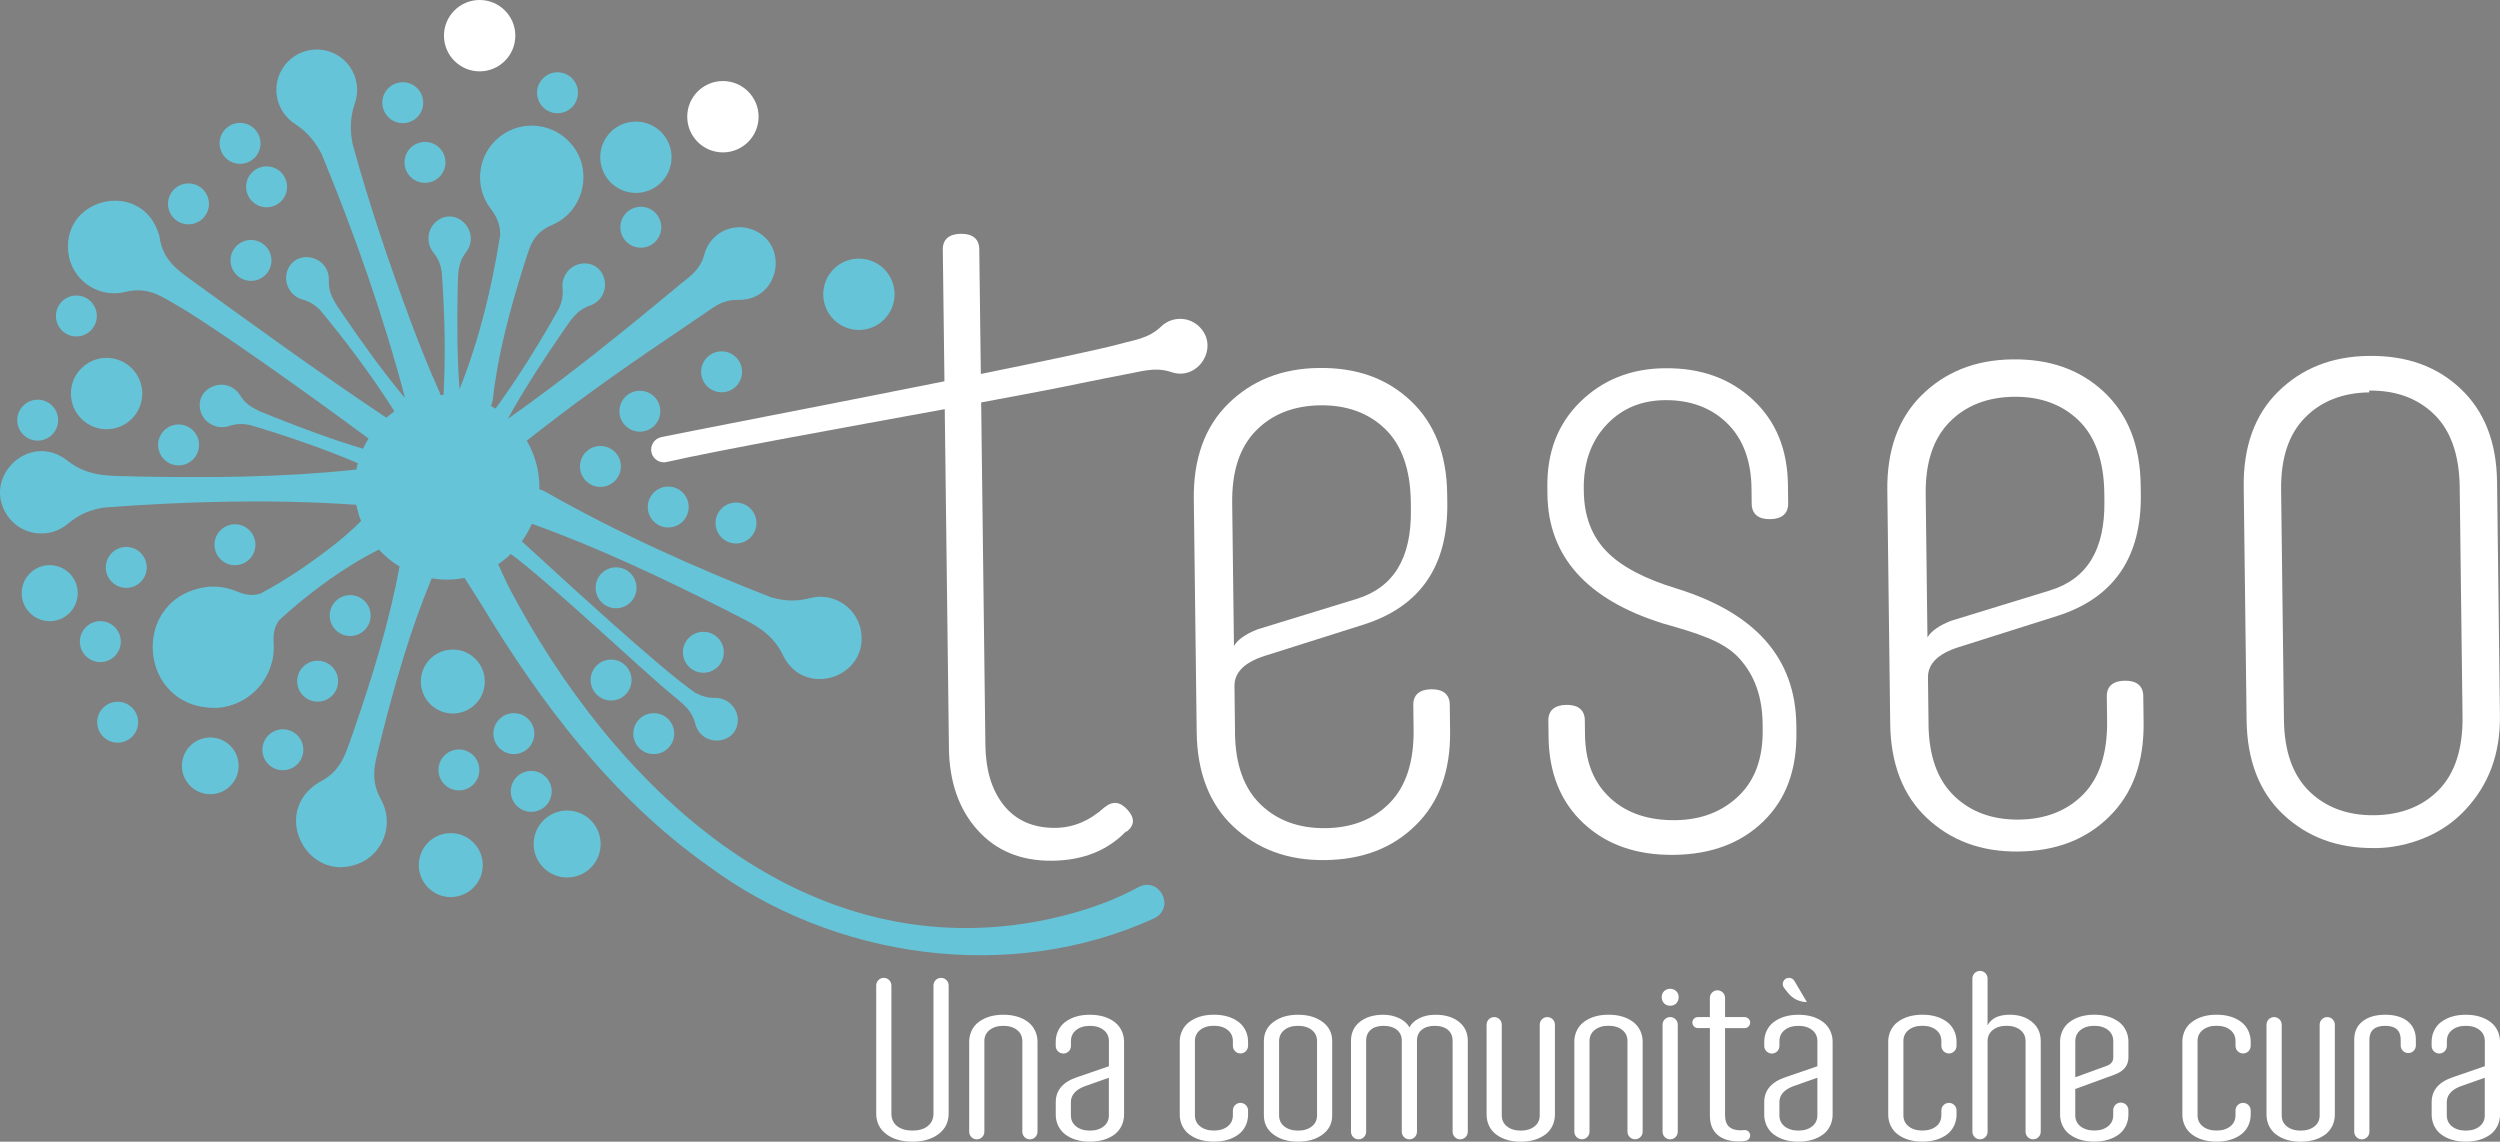 <svg xmlns="http://www.w3.org/2000/svg" id="a" width="700" height="319.673" viewBox="0 0 700 319.673"><rect x="0" y="0" width="700" height="319.673" fill="#808080" stroke="none"/><path d="M400.773,192.992c-3.316.034-5.084,1.59-5.05,4.395l.085,6.886c.111,8.935-2.1,15.855-6.64,20.506-4.54,4.642-10.635,7.022-18.032,7.107-7.396.085-13.551-2.134-18.202-6.665-4.65-4.531-7.031-11.137-7.141-20.072l.017.009-.162-13.016c-.051-3.826,2.72-6.674,8.569-8.527l27.706-8.765c15.762-5.05,23.532-16.374,23.32-33.98l-.034-2.55c-.144-11.23-3.562-19.86-10.278-26.159-6.716-6.3-15.175-9.258-25.632-9.131-10.465.128-18.848,3.554-25.402,10.015-6.563,6.461-9.768,15.43-9.632,26.661l.808,65.326c.136,11.23,3.562,20.114,10.278,26.414,6.716,6.291,15.175,9.505,25.64,9.377,10.457-.128,18.839-3.299,25.402-9.76,6.563-6.453,9.768-15.175,9.632-26.406l-.093-7.396c-.043-2.805-1.845-4.302-5.16-4.268h0ZM345.012,140.844c-.111-8.927,2.1-15.592,6.64-20.242,4.531-4.65,10.635-7.022,18.032-7.116,7.396-.094,13.543,2.134,18.202,6.665,4.65,4.531,7.031,11.4,7.141,20.327l.025,2.295c.17,13.526-4.837,21.755-15.26,24.943l-27.715,8.51c-3.299,1.315-5.574,2.875-6.572,4.663l-.493-40.046h-0Z" fill="#fff"></path><path d="M469.576,164.827c-8.969-2.695-15.643-6.181-19.783-10.474-4.132-4.285-6.24-9.879-6.325-16.765l-.017-1.785c.17-7.15,2.397-12.786,6.674-17.181,4.285-4.395,9.624-6.504,16-6.58,7.15-.085,13.041,2.142,17.437,6.427,4.387,4.276,6.767,10.372,6.861,18.287l.051,4.336c.043,2.805,1.845,4.319,5.16,4.276s5.084-1.598,5.05-4.404l-.059-5.101c-.119-9.955-3.282-17.828-9.734-23.872s-14.657-9.012-24.867-8.884c-9.445.119-17.318,3.273-23.617,9.479-6.308,6.206-9.267,14.146-9.148,23.847l.025,2.04c.212,17.352,11.086,29.466,32.348,36.097h-.009c9.479,2.687,16.91,4.897,21.305,9.692,4.395,4.795,6.512,10.89,6.606,18.295l.017,1.785c.093,7.906-2.125,14.061-6.665,18.457-4.54,4.387-10.38,6.759-17.777,6.852-7.405.085-13.551-1.879-18.202-6.155-4.642-4.276-7.014-10.117-7.107-17.777l-.051-4.081c-.034-2.805-1.845-4.319-5.16-4.276s-5.084,1.598-5.05,4.404l.059,4.591c.119,9.955,3.29,18.083,9.743,24.127,6.453,6.045,14.912,9.003,25.377,8.876,10.457-.128,18.839-3.29,25.147-9.496,6.3-6.198,9.258-14.402,9.131-24.867l-.025-2.04c-.23-18.627-11.358-31.252-33.394-38.129h0Z" fill="#fff"></path><path d="M594.956,190.595c-3.316.034-5.084,1.59-5.05,4.395l.085,6.886c.111,8.935-2.1,15.855-6.64,20.506-4.54,4.642-10.635,7.022-18.032,7.107-7.396.085-13.551-2.134-18.202-6.665-4.65-4.531-7.031-11.137-7.141-20.072h.017l-.162-13.016c-.051-3.826,2.72-6.665,8.569-8.527l27.706-8.765c15.762-5.05,23.532-16.374,23.32-33.98l-.034-2.55c-.145-11.222-3.562-19.86-10.278-26.159-6.716-6.3-15.175-9.258-25.632-9.131-10.465.128-18.848,3.554-25.402,10.015-6.563,6.461-9.768,15.43-9.632,26.661l.808,65.325c.136,11.23,3.562,20.123,10.278,26.423,6.716,6.291,15.175,9.505,25.64,9.377,10.457-.128,18.839-3.299,25.402-9.76,6.563-6.453,9.768-15.175,9.632-26.406l-.093-7.396c-.043-2.805-1.845-4.31-5.16-4.268h0ZM539.194,138.455c-.111-8.927,2.1-15.592,6.64-20.242,4.531-4.65,10.635-7.022,18.032-7.116s13.543,2.125,18.202,6.665c4.65,4.531,7.031,11.4,7.141,20.327l.025,2.295c.17,13.526-4.837,21.755-15.26,24.943l-27.715,8.51c-3.299,1.315-5.574,2.866-6.572,4.663l-.493-40.046h-0Z" fill="#fff"></path><polygon points="663.384 109.865 663.376 109.865 663.376 109.873 663.384 109.865" fill="#30358c"></polygon><path d="M699.175,134.944c-.136-11.222-3.562-19.86-10.27-26.159-6.716-6.3-15.175-9.258-25.64-9.131-10.457.128-18.839,3.554-25.394,10.015-6.563,6.461-9.768,15.43-9.632,26.661l.808,65.326c.136,11.23,3.562,20.123,10.278,26.414,6.708,6.3,15.167,9.513,25.632,9.386h.009s14.869.578,25.394-10.78c6.249-6.75,9.76-15.175,9.624-26.406l-.808-65.325h0ZM682.87,221.158c-4.531,4.642-10.627,7.014-18.032,7.107-7.396.094-13.551-2.134-18.202-6.665-4.642-4.531-7.022-11.137-7.133-20.072l-.791-64.305c-.111-8.927,2.108-15.592,6.64-20.242,4.529-4.649,10.631-7.02,18.023-7.115v-.502c7.405-.093,13.551,2.125,18.202,6.665,4.65,4.531,7.031,11.392,7.141,20.327l.791,64.305c.111,8.927-2.1,15.847-6.64,20.497h0Z" fill="#fff"></path><polygon points="335.932 91.595 335.935 91.599 335.941 91.604 335.932 91.595" fill="#30358c"></polygon><path d="M335.935,91.599c-2.942-3.03-7.792-3.105-10.825-.165-3.562,3.452-7.83,3.792-11.911,4.973-6.243,1.631-21.091,4.759-38.569,8.299l-.436-34.968c-.034-2.805-1.845-4.319-5.16-4.276-3.316.043-5.084,1.598-5.05,4.404l.46,36.892c-34.45,6.901-74.242,14.541-79.32,15.647-1.938.417-3.163,2.363-2.712,4.293.451,1.913,2.363,3.103,4.276,2.652,15.403-3.477,49.317-9.559,77.843-14.789l.022,2.011,1.148,92.887c.119,9.437,2.763,17.062,7.94,22.869s12.106,8.782,21.033,8.671c8.416-.102,15.277-2.737,20.574-8.17h.255c2.27-1.811,2.244-3.851.178-6.121-2.066-2.27-4.106-2.499-6.385-.689-4.293,3.877-8.867,5.721-13.713,5.781-6.376.076-11.248-2.159-14.623-6.453-3.367-4.293-4.965-9.887-5.05-16.782l-1.139-92.122-.045-3.76c11.413-2.112,21.327-3.994,27.896-5.379,4.149-.85,8.306-1.683,12.472-2.482,4.191-.689,8.187-2.219,12.888-.638,7.437,2.575,13.523-6.883,7.952-12.587v-0h0Z" fill="#fff"></path><circle cx="202.416" cy="32.68" r="9.989" fill="#fff"></circle><circle cx="134.302" cy="9.989" r="9.989" fill="#fff"></circle><path d="M318.733,248.414c-8.807,4.82-18.924,7.872-28.846,9.692-66.609,11.877-118.443-38.665-147.263-93.423-1.105-2.215-2.152-4.455-3.141-6.717,1.268-.845,2.455-1.802,3.552-2.852,10.799,7.948,36.916,32.668,44.664,39.018,2.925,2.525,5.96,4.353,6.971,8.518,1.887,7.005,12.149,5.9,11.911-1.352-.179-3.316-3.026-5.951-6.368-5.891-2.278.043-4.03-.612-5.603-1.488-9.665-6.573-37.343-32.17-48.493-42.34,1.104-1.525,2.048-3.173,2.803-4.924,18.677,6.696,36.587,15.214,54.285,24.123,6.359,3.418,12.633,5.466,16.093,12.829,6.206,12.412,24.867,5.67,21.568-7.932h-.009c-1.641-6.164-7.957-9.828-14.113-8.187-4.183,1.114-7.651.672-10.89-.255-21.721-8.502-43.069-18.117-63.37-29.67-.507-.268-1-.446-1.477-.559.004-.191.015-.38.015-.572,0-4.754-1.288-9.204-3.526-13.032.025-.02.05-.04.075-.061,12.361-9.811,25.207-18.975,38.282-27.817l9.794-6.657c3.358-2.091,6.07-5.05,11.111-4.897,12.004.17,14.546-16.731,2.882-20.029v.009c-5.441-1.42-11.001,1.836-12.421,7.277-1.275,4.88-4.88,6.64-7.83,9.275-15.218,12.61-30.814,25.241-47.008,36.643-.028-.025-.058-.05-.086-.075,4.543-8.224,9.708-16.081,15.018-23.833,2.261-3.128,3.826-6.308,7.889-7.677,6.818-2.482,4.837-12.608-2.372-11.749-3.29.459-5.67,3.528-5.322,6.852.238,2.27-.264,4.064-1.003,5.713-5.409,9.653-11.248,19.09-17.769,28.046-.424-.262-.854-.514-1.294-.752.249-.517.436-1.113.538-1.798,1.437-12.871,4.854-25.343,8.723-37.662,1.641-4.829,2.176-8.833,7.949-11.256,8.561-3.588,11.494-14.869,5.688-22.146l-.009-.017c-4.897-6.325-13.993-7.473-20.31-2.576-6.325,4.897-7.473,13.993-2.576,20.31,2.142,2.763,2.635,5.109,2.602,7.32-2.339,14.699-5.847,29.289-11.383,43.153-.689-9.19-.695-18.416-.527-27.63.17-3.86-.272-7.371,2.363-10.754,4.327-5.824-2.899-13.194-8.442-8.51-2.491,2.193-2.797,6.07-.68,8.646,1.445,1.768,2.015,3.545,2.304,5.322.822,11.479,1.12,23.021.508,34.524-.28.01-.557.026-.835.045-.071-.276-.163-.55-.286-.818h.017c-2.925-6.419-5.492-12.956-7.983-19.528-6.113-16.459-11.758-33.105-16.399-50.04-.655-3.486-.799-7.15.663-11.367,1.675-4.82-.085-10.338-4.565-13.22-5.254-3.375-12.242-1.853-15.626,3.392-3.375,5.254-1.853,12.242,3.392,15.626,3.758,2.414,5.9,5.39,7.532,8.536,9.125,22.243,17.219,44.976,23.306,68.259-6.112-7.283-11.642-15.025-17.015-22.869-2.1-3.239-4.506-5.849-4.31-10.134.153-7.26-10.015-9.071-11.817-2.032-.757,3.231,1.241,6.563,4.463,7.439,2.202.595,3.698,1.717,4.965,3.001,7.442,9.017,14.487,18.397,20.738,28.294-.788.547-1.543,1.138-2.264,1.767-18.442-12.22-43.847-30.771-53.067-37.424-4.922-3.579-9.598-6.342-10.474-13.449-4.633-16.586-28.735-10.729-25.258,6.121,1.692,6.971,8.714,11.256,15.694,9.564,6.725-1.7,10.55,1.547,15.668,4.421,9.633,5.723,34.722,23.432,52.456,36.62-.568.914-1.078,1.866-1.531,2.851-8.543-2.543-16.893-5.674-25.182-8.967-3.554-1.513-6.997-2.338-9.233-5.994-3.928-6.104-13.364-1.93-10.933,4.914,1.182,3.103,4.693,4.752,7.855,3.681,2.159-.731,4.021-.638,5.798-.281,10.245,3.037,20.388,6.509,30.233,10.684-.162.6-.302,1.208-.42,1.823-.179-.001-.361.001-.55.015v.009c-20.038,2.142-40.178,2.253-60.301,1.904-7.243-.315-13.832.561-20.183-4.565-10.941-8.408-24.748,5.688-15.94,16.467,4.123,4.837,11.392,5.415,16.229,1.292,3.307-2.822,6.64-3.936,9.981-4.506,23.396-1.777,46.937-2.397,70.375-.808.132.005.255-.001.382-.003.302,1.579.749,3.106,1.324,4.569-2.186,2.229-4.527,4.254-6.926,6.197-6.665,5.271-13.704,10.108-21.194,14.104-1.692.553-3.681.689-6.665-.587-2.372-.995-5.084-1.505-7.83-1.309-22.436,2.466-20.174,34.593,2.372,33.913,9.369-.655,16.425-8.774,15.77-18.142-.23-3.239.553-5.075,1.615-6.495,8.436-7.622,17.654-14.539,27.846-19.681,1.688,1.844,3.639,3.442,5.795,4.735-2.898,15.725-7.658,30.989-12.863,46.079-2.117,5.755-3.128,11.103-9.573,14.283-14.418,8.671-2.644,29.857,12.327,22.206,6.13-3.409,8.348-11.137,4.939-17.267-3.511-6.189-1.394-11.018-.059-16.944,3.861-15.28,8.171-30.468,14.234-45.043,1.394.232,2.823.359,4.283.359,1.681,0,3.323-.166,4.915-.472,1.561,2.432,3.103,4.882,4.649,7.342,16.688,27.732,36.684,54.206,63.319,73.121,35.273,26.27,84.802,33.343,125.236,14.801v.009c5.934-3.154,1.275-11.749-4.548-8.68v0h0Z" fill="#66c4d8"></path><circle cx="240.494" cy="82.397" r="9.989" fill="#66c4d8"></circle><circle cx="178.051" cy="44.029" r="9.989" fill="#66c4d8"></circle><circle cx="29.844" cy="110.196" r="9.989" fill="#66c4d8"></circle><circle cx="148.746" cy="221.583" r="5.73" fill="#66c4d8"></circle><circle cx="158.804" cy="236.324" r="9.377" fill="#66c4d8"></circle><circle cx="126.787" cy="190.825" r="8.952" fill="#66c4d8"></circle><circle cx="126.217" cy="242.224" r="8.952" fill="#66c4d8"></circle><circle cx="65.789" cy="152.525" r="5.73" fill="#66c4d8"></circle><circle cx="28.093" cy="179.654" r="5.73" fill="#66c4d8"></circle><circle cx="79.204" cy="209.936" r="5.73" fill="#66c4d8"></circle><circle cx="98.052" cy="172.359" r="5.73" fill="#66c4d8"></circle><circle cx="50.002" cy="124.581" r="5.73" fill="#66c4d8"></circle><circle cx="70.277" cy="72.917" r="5.73" fill="#66c4d8"></circle><circle cx="52.773" cy="57.087" r="5.73" fill="#66c4d8"></circle><circle cx="67.217" cy="40.144" r="5.73" fill="#66c4d8"></circle><circle cx="32.947" cy="202.216" r="5.73" fill="#66c4d8"></circle><circle cx="128.496" cy="215.581" r="5.73" fill="#66c4d8"></circle><circle cx="187.105" cy="141.966" r="5.73" fill="#66c4d8"></circle><circle cx="10.554" cy="117.644" r="5.73" fill="#66c4d8"></circle><circle cx="143.883" cy="205.413" r="5.73" fill="#66c4d8"></circle><circle cx="13.921" cy="166.085" r="7.847" fill="#66c4d8"></circle><circle cx="74.647" cy="52.31" r="5.73" fill="#66c4d8"></circle><circle cx="21.385" cy="88.475" r="5.73" fill="#66c4d8"></circle><circle cx="35.353" cy="158.876" r="5.73" fill="#66c4d8"></circle><circle cx="88.938" cy="190.731" r="5.73" fill="#66c4d8"></circle><circle cx="58.877" cy="214.433" r="7.94" fill="#66c4d8"></circle><circle cx="168.121" cy="130.6" r="5.73" fill="#66c4d8"></circle><circle cx="202.051" cy="104.109" r="5.73" fill="#66c4d8"></circle><circle cx="156.108" cy="25.972" r="5.73" fill="#66c4d8"></circle><circle cx="179.165" cy="115.144" r="5.73" fill="#66c4d8"></circle><circle cx="179.428" cy="63.625" r="5.73" fill="#66c4d8"></circle><circle cx="118.999" cy="45.466" r="5.73" fill="#66c4d8"></circle><circle cx="112.776" cy="28.752" r="5.73" fill="#66c4d8"></circle><circle cx="206.08" cy="146.446" r="5.73" fill="#66c4d8"></circle><circle cx="196.941" cy="182.638" r="5.73" fill="#66c4d8"></circle><circle cx="172.499" cy="164.58" r="5.73" fill="#66c4d8"></circle><circle cx="183.05" cy="205.413" r="5.73" fill="#66c4d8"></circle><circle cx="171.105" cy="190.416" r="5.73" fill="#66c4d8"></circle><path d="M245.34,311.784v-35.859c0-1.173.952-2.125,2.125-2.125h0c1.173,0,2.125.952,2.125,2.125v35.859c0,1.505.527,2.687,1.598,3.52,1.063.842,2.491,1.258,4.293,1.258s3.231-.417,4.293-1.258c1.063-.842,1.598-2.015,1.598-3.52v-35.859c0-1.173.952-2.125,2.125-2.125h0c1.173,0,2.125.952,2.125,2.125v35.859c0,2.414-.944,4.327-2.822,5.747-1.879,1.42-4.319,2.134-7.32,2.134s-5.509-.714-7.362-2.134-2.78-3.341-2.78-5.747h0Z" fill="#fff"></path><path d="M271.372,291.644c0-2.134.944-4.191,2.644-5.475,1.811-1.36,4.115-2.04,6.92-2.04s5.118.68,6.92,2.04c1.7,1.284,2.644,3.341,2.644,5.475v25.249c0,1.173-.952,2.125-2.125,2.125h0c-1.173,0-2.125-.952-2.125-2.125v-25.394c0-1.292-.493-2.329-1.471-3.103s-2.261-1.165-3.843-1.165-2.865.391-3.843,1.165-1.471,1.811-1.471,3.103v25.394c0,1.173-.952,2.125-2.125,2.125h0c-1.173,0-2.125-.952-2.125-2.125v-25.249h0,0Z" fill="#fff"></path><path d="M297.726,294.985h0c-1.173,0-2.125-.952-2.125-2.125v-1.216c0-2.134.944-4.191,2.644-5.475,1.811-1.36,4.115-2.04,6.92-2.04s5.118.68,6.929,2.049c1.7,1.284,2.644,3.35,2.644,5.475v20.489c0,2.134-.944,4.2-2.644,5.484-1.811,1.36-4.115,2.04-6.92,2.04s-5.118-.68-6.92-2.04c-1.7-1.284-2.644-3.341-2.644-5.475v-3.528c0-3.358,2.015-5.705,6.053-7.039l8.833-3.035v-7.039c0-1.292-.493-2.329-1.471-3.103-.986-.774-2.261-1.165-3.843-1.165s-2.865.391-3.843,1.165-1.471,1.811-1.471,3.103v1.36c0,1.173-.952,2.125-2.125,2.125l-.017-.009h0ZM299.852,312.302c0,1.292.493,2.329,1.471,3.103.986.774,2.261,1.165,3.843,1.165s2.865-.391,3.843-1.165c.986-.774,1.471-1.811,1.471-3.103v-10.533l-6.954,2.457c-2.457.995-3.681,2.457-3.681,4.395v3.681h.009-0Z" fill="#fff"></path><path d="M330.321,291.644c0-2.134.944-4.191,2.644-5.475,1.811-1.36,4.115-2.049,6.929-2.049s5.118.68,6.92,2.04c1.7,1.284,2.644,3.341,2.644,5.466v1.216c0,1.173-.952,2.125-2.125,2.125h0c-1.173,0-2.125-.952-2.125-2.125v-1.36c0-1.292-.493-2.329-1.471-3.103-.986-.774-2.261-1.165-3.843-1.165s-2.865.391-3.843,1.165-1.471,1.811-1.471,3.103v20.803c0,1.292.493,2.329,1.471,3.103s2.261,1.165,3.843,1.165,2.865-.391,3.843-1.165,1.471-1.811,1.471-3.103v-1.36c0-1.173.952-2.125,2.125-2.125h0c1.173,0,2.125.952,2.125,2.125v1.216c0,2.134-.944,4.191-2.644,5.475-1.811,1.36-4.115,2.04-6.92,2.04s-5.118-.68-6.92-2.04c-1.7-1.284-2.644-3.341-2.644-5.475v-20.497h-.009Z" fill="#fff"></path><path d="M353.887,291.499c0-2.236.901-4.03,2.695-5.364s4.089-2.006,6.869-2.006,5.067.672,6.869,2.006,2.695,3.12,2.695,5.364v20.803c0,2.236-.901,4.03-2.695,5.364-1.802,1.335-4.089,1.998-6.869,1.998s-5.067-.663-6.869-1.998-2.695-3.12-2.695-5.364v-20.803ZM367.303,288.396c-.986-.774-2.261-1.165-3.843-1.165s-2.865.391-3.843,1.165-1.471,1.811-1.471,3.103v20.803c0,1.292.493,2.329,1.471,3.103s2.261,1.165,3.843,1.165,2.865-.391,3.843-1.165,1.471-1.811,1.471-3.103v-20.803c0-1.292-.493-2.329-1.471-3.103Z" fill="#fff"></path><path d="M380.403,319.019c-1.173,0-2.125-.952-2.125-2.125v-25.462c0-2.236.833-4.013,2.491-5.33,1.666-1.309,3.86-1.972,6.58-1.972,1.581,0,3.052.323,4.421.969,1.36.646,2.312,1.505,2.865,2.584.544-1.08,1.471-1.938,2.78-2.584,1.309-.646,2.805-.969,4.497-.969,2.729,0,4.922.655,6.58,1.972,1.666,1.318,2.491,3.095,2.491,5.33v25.462c0,1.173-.952,2.125-2.125,2.125h0c-1.173,0-2.125-.952-2.125-2.125v-25.462c0-1.335-.451-2.372-1.352-3.103s-2.117-1.097-3.639-1.097-2.737.366-3.639,1.097c-.901.731-1.352,1.768-1.352,3.103v25.462c0,1.173-.952,2.125-2.125,2.125h0c-1.173,0-2.125-.952-2.125-2.125v-25.462c0-1.335-.468-2.372-1.394-3.103s-2.151-1.097-3.681-1.097-2.729.366-3.596,1.097c-.876.731-1.309,1.768-1.309,3.103v25.462c0,1.173-.952,2.125-2.125,2.125h.009,0Z" fill="#fff"></path><path d="M416.246,312.149v-25.241c0-1.173.952-2.125,2.125-2.125h0c1.173,0,2.125.952,2.125,2.125v25.394c0,1.292.493,2.329,1.471,3.103s2.261,1.165,3.843,1.165,2.865-.391,3.843-1.165,1.471-1.811,1.471-3.103v-25.394c0-1.173.952-2.125,2.125-2.125h0c1.173,0,2.125.952,2.125,2.125v25.249c0,2.134-.944,4.191-2.644,5.475-1.811,1.36-4.115,2.04-6.92,2.04s-5.118-.68-6.92-2.04c-1.7-1.284-2.644-3.341-2.644-5.475v-.009h-0,0Z" fill="#fff"></path><path d="M440.807,291.644c0-2.134.944-4.191,2.644-5.475,1.811-1.36,4.115-2.049,6.929-2.049s5.118.68,6.92,2.04c1.7,1.284,2.644,3.341,2.644,5.466v25.249c0,1.173-.952,2.125-2.125,2.125h0c-1.173,0-2.125-.952-2.125-2.125v-25.394c0-1.292-.493-2.329-1.471-3.103-.986-.774-2.261-1.165-3.843-1.165s-2.865.391-3.843,1.165-1.471,1.811-1.471,3.103v25.394c0,1.173-.952,2.125-2.125,2.125h0c-1.173,0-2.125-.952-2.125-2.125v-25.241l-.009.009Z" fill="#fff"></path><path d="M465.282,279.197c0-.663.221-1.216.663-1.658.442-.451,1.012-.672,1.709-.672s1.267.221,1.709.672.663,1.003.663,1.658c0,.706-.221,1.284-.663,1.734s-1.012.672-1.709.672-1.267-.221-1.709-.672-.663-1.029-.663-1.734ZM467.646,284.774h0c1.173,0,2.125.952,2.125,2.125v29.993c0,1.173-.952,2.125-2.125,2.125h0c-1.173,0-2.125-.952-2.125-2.125v-29.993c0-1.173.952-2.125,2.125-2.125Z" fill="#fff"></path><path d="M473.86,286.33h0c0-.859.697-1.547,1.547-1.547h3.358v-5.373c0-1.173.952-2.125,2.125-2.125h0c1.173,0,2.125.952,2.125,2.125v5.373h5.484c.859,0,1.547.697,1.547,1.547h0c0,.859-.697,1.547-1.547,1.547h-5.484v24.484c0,2.755,1.471,4.132,4.421,4.132.272,0,.561-.025.884-.068.91-.128,1.734.578,1.734,1.496h0c0,.714-.493,1.36-1.199,1.496-.604.119-1.267.178-1.989.178-2.559,0-4.548-.612-5.968-1.845s-2.125-3.026-2.125-5.399v-24.484h-3.358c-.859,0-1.547-.697-1.547-1.547l-.009.009h0Z" fill="#fff"></path><path d="M510.476,317.624c-1.811,1.36-4.115,2.04-6.929,2.04s-5.118-.68-6.92-2.04c-1.7-1.284-2.644-3.35-2.644-5.475v-3.528c0-3.358,2.015-5.705,6.053-7.039l8.833-3.035v-7.039c0-1.292-.493-2.329-1.471-3.103-.978-.774-2.261-1.165-3.843-1.165s-2.865.391-3.843,1.165-1.471,1.811-1.471,3.103v1.36c0,1.173-.952,2.125-2.125,2.125h0c-1.173,0-2.125-.952-2.125-2.125v-1.207c0-2.134.944-4.191,2.644-5.475,1.811-1.36,4.115-2.049,6.929-2.049s5.118.68,6.929,2.049c1.7,1.284,2.644,3.341,2.644,5.475v20.489c0,2.134-.944,4.191-2.644,5.475h-.017,0ZM500.632,277.999l-1.088-1.386c-.901-1.148-.085-2.822,1.377-2.822h0c.621,0,1.19.323,1.505.859l3.503,5.926h0c-2.066,0-4.013-.952-5.288-2.576h-.009,0ZM498.234,308.613v3.681c0,1.292.493,2.329,1.471,3.103.986.774,2.261,1.165,3.843,1.165s2.865-.391,3.843-1.165c.986-.774,1.471-1.811,1.471-3.103v-10.533l-6.954,2.457c-2.457.995-3.681,2.457-3.681,4.395h.009,0Z" fill="#fff"></path><path d="M528.695,291.644c0-2.134.944-4.191,2.644-5.475,1.811-1.36,4.115-2.049,6.929-2.049s5.118.68,6.92,2.04c1.7,1.284,2.644,3.341,2.644,5.466v1.216c0,1.173-.952,2.125-2.125,2.125h0c-1.173,0-2.125-.952-2.125-2.125v-1.36c0-1.292-.493-2.329-1.471-3.103-.986-.774-2.261-1.165-3.843-1.165s-2.865.391-3.843,1.165-1.471,1.811-1.471,3.103v20.803c0,1.292.493,2.329,1.471,3.103.978.774,2.261,1.165,3.843,1.165s2.865-.391,3.843-1.165,1.471-1.811,1.471-3.103v-1.36c0-1.173.952-2.125,2.125-2.125h0c1.173,0,2.125.952,2.125,2.125v1.216c0,2.134-.944,4.191-2.644,5.475-1.811,1.36-4.115,2.04-6.92,2.04s-5.118-.68-6.92-2.04c-1.7-1.284-2.644-3.341-2.644-5.475v-20.497h-.009Z" fill="#fff"></path><path d="M552.27,316.893v-42.916c0-1.173.952-2.125,2.125-2.125h0c1.173,0,2.125.952,2.125,2.125v13.118c1.037-1.981,3.111-2.975,6.215-2.975,2.508,0,4.582.672,6.215,2.006s2.457,3.12,2.457,5.364v25.394c0,1.173-.952,2.125-2.125,2.125h0c-1.173,0-2.125-.952-2.125-2.125v-25.394c0-1.292-.493-2.329-1.471-3.103-.986-.774-2.261-1.165-3.843-1.165s-2.865.391-3.843,1.165-1.471,1.811-1.471,3.103v25.394c0,1.173-.952,2.125-2.125,2.125h0c-1.173,0-2.125-.952-2.125-2.125l-.009.009h0Z" fill="#fff"></path><path d="M576.822,291.644c0-2.134.944-4.191,2.644-5.475,1.811-1.36,4.115-2.049,6.929-2.049s5.118.68,6.92,2.04c1.7,1.284,2.644,3.341,2.644,5.466v4.438c0,2.287-1.309,3.894-3.928,4.846l-10.958,4.004v7.362c0,1.292.493,2.329,1.471,3.103.978.774,2.261,1.165,3.843,1.165s2.865-.391,3.843-1.165,1.471-1.811,1.471-3.103v-1.428c0-1.173.952-2.125,2.125-2.125h0c1.173,0,2.125.952,2.125,2.125v1.284c0,2.134-.944,4.191-2.644,5.475-1.811,1.36-4.115,2.04-6.92,2.04s-5.118-.68-6.92-2.04c-1.7-1.284-2.644-3.341-2.644-5.475v-20.497.009h-0ZM581.081,291.499v10.142l8.671-3.163c1.309-.434,1.964-1.224,1.964-2.389v-4.591c0-1.292-.493-2.329-1.471-3.103-.986-.774-2.261-1.165-3.843-1.165s-2.865.391-3.843,1.165-1.471,1.811-1.471,3.103h-.009Z" fill="#fff"></path><path d="M611.057,291.644c0-2.134.944-4.191,2.644-5.475,1.811-1.36,4.115-2.049,6.929-2.049s5.118.68,6.92,2.04c1.7,1.284,2.644,3.341,2.644,5.466v1.216c0,1.173-.952,2.125-2.125,2.125h0c-1.173,0-2.125-.952-2.125-2.125v-1.36c0-1.292-.493-2.329-1.471-3.103-.986-.774-2.261-1.165-3.843-1.165s-2.865.391-3.843,1.165-1.471,1.811-1.471,3.103v20.803c0,1.292.493,2.329,1.471,3.103.978.774,2.261,1.165,3.843,1.165s2.865-.391,3.843-1.165,1.471-1.811,1.471-3.103v-1.36c0-1.173.952-2.125,2.125-2.125h0c1.173,0,2.125.952,2.125,2.125v1.216c0,2.134-.944,4.191-2.644,5.475-1.811,1.36-4.115,2.04-6.92,2.04s-5.118-.68-6.92-2.04c-1.7-1.284-2.644-3.341-2.644-5.475v-20.497h-.009Z" fill="#fff"></path><path d="M634.624,312.149v-25.241c0-1.173.952-2.125,2.125-2.125h0c1.173,0,2.125.952,2.125,2.125v25.394c0,1.292.493,2.329,1.471,3.103.978.774,2.261,1.165,3.843,1.165s2.865-.391,3.843-1.165,1.471-1.811,1.471-3.103v-25.394c0-1.173.952-2.125,2.125-2.125h0c1.173,0,2.125.952,2.125,2.125v25.249c0,2.134-.944,4.191-2.644,5.475-1.811,1.36-4.115,2.04-6.92,2.04s-5.118-.68-6.92-2.04c-1.7-1.284-2.644-3.341-2.644-5.475v-.009h-0Z" fill="#fff"></path><path d="M661.31,319.019h0c-1.173,0-2.125-.952-2.125-2.125v-25.785c0-2.193.774-3.911,2.329-5.135s3.664-1.845,6.342-1.845,4.769.612,6.3,1.845c1.522,1.224,2.287,2.942,2.287,5.135v1.624c0,1.173-.952,2.125-2.125,2.125h0c-1.173,0-2.125-.952-2.125-2.125v-1.624c0-2.584-1.445-3.877-4.336-3.877s-4.421,1.292-4.421,3.877v25.785c0,1.173-.952,2.125-2.125,2.125h0Z" fill="#fff"></path><path d="M682.98,294.985h0c-1.173,0-2.125-.952-2.125-2.125v-1.207c0-2.134.944-4.191,2.644-5.475,1.811-1.36,4.115-2.049,6.929-2.049s5.118.68,6.929,2.049c1.7,1.284,2.644,3.341,2.644,5.475v20.489c0,2.134-.944,4.191-2.644,5.475-1.811,1.36-4.115,2.04-6.929,2.04s-5.118-.68-6.92-2.04c-1.7-1.284-2.644-3.35-2.644-5.475v-3.528c0-3.358,2.015-5.705,6.053-7.039l8.833-3.035v-7.039c0-1.292-.493-2.329-1.471-3.103-.978-.774-2.261-1.165-3.843-1.165s-2.865.391-3.843,1.165-1.471,1.811-1.471,3.103v1.36c0,1.173-.952,2.125-2.125,2.125h-.017ZM685.105,312.302c0,1.292.493,2.329,1.471,3.103.986.774,2.261,1.165,3.843,1.165s2.865-.391,3.843-1.165c.986-.774,1.471-1.811,1.471-3.103v-10.533l-6.954,2.457c-2.457.995-3.681,2.457-3.681,4.395v3.681h.009Z" fill="#fff"></path></svg>
